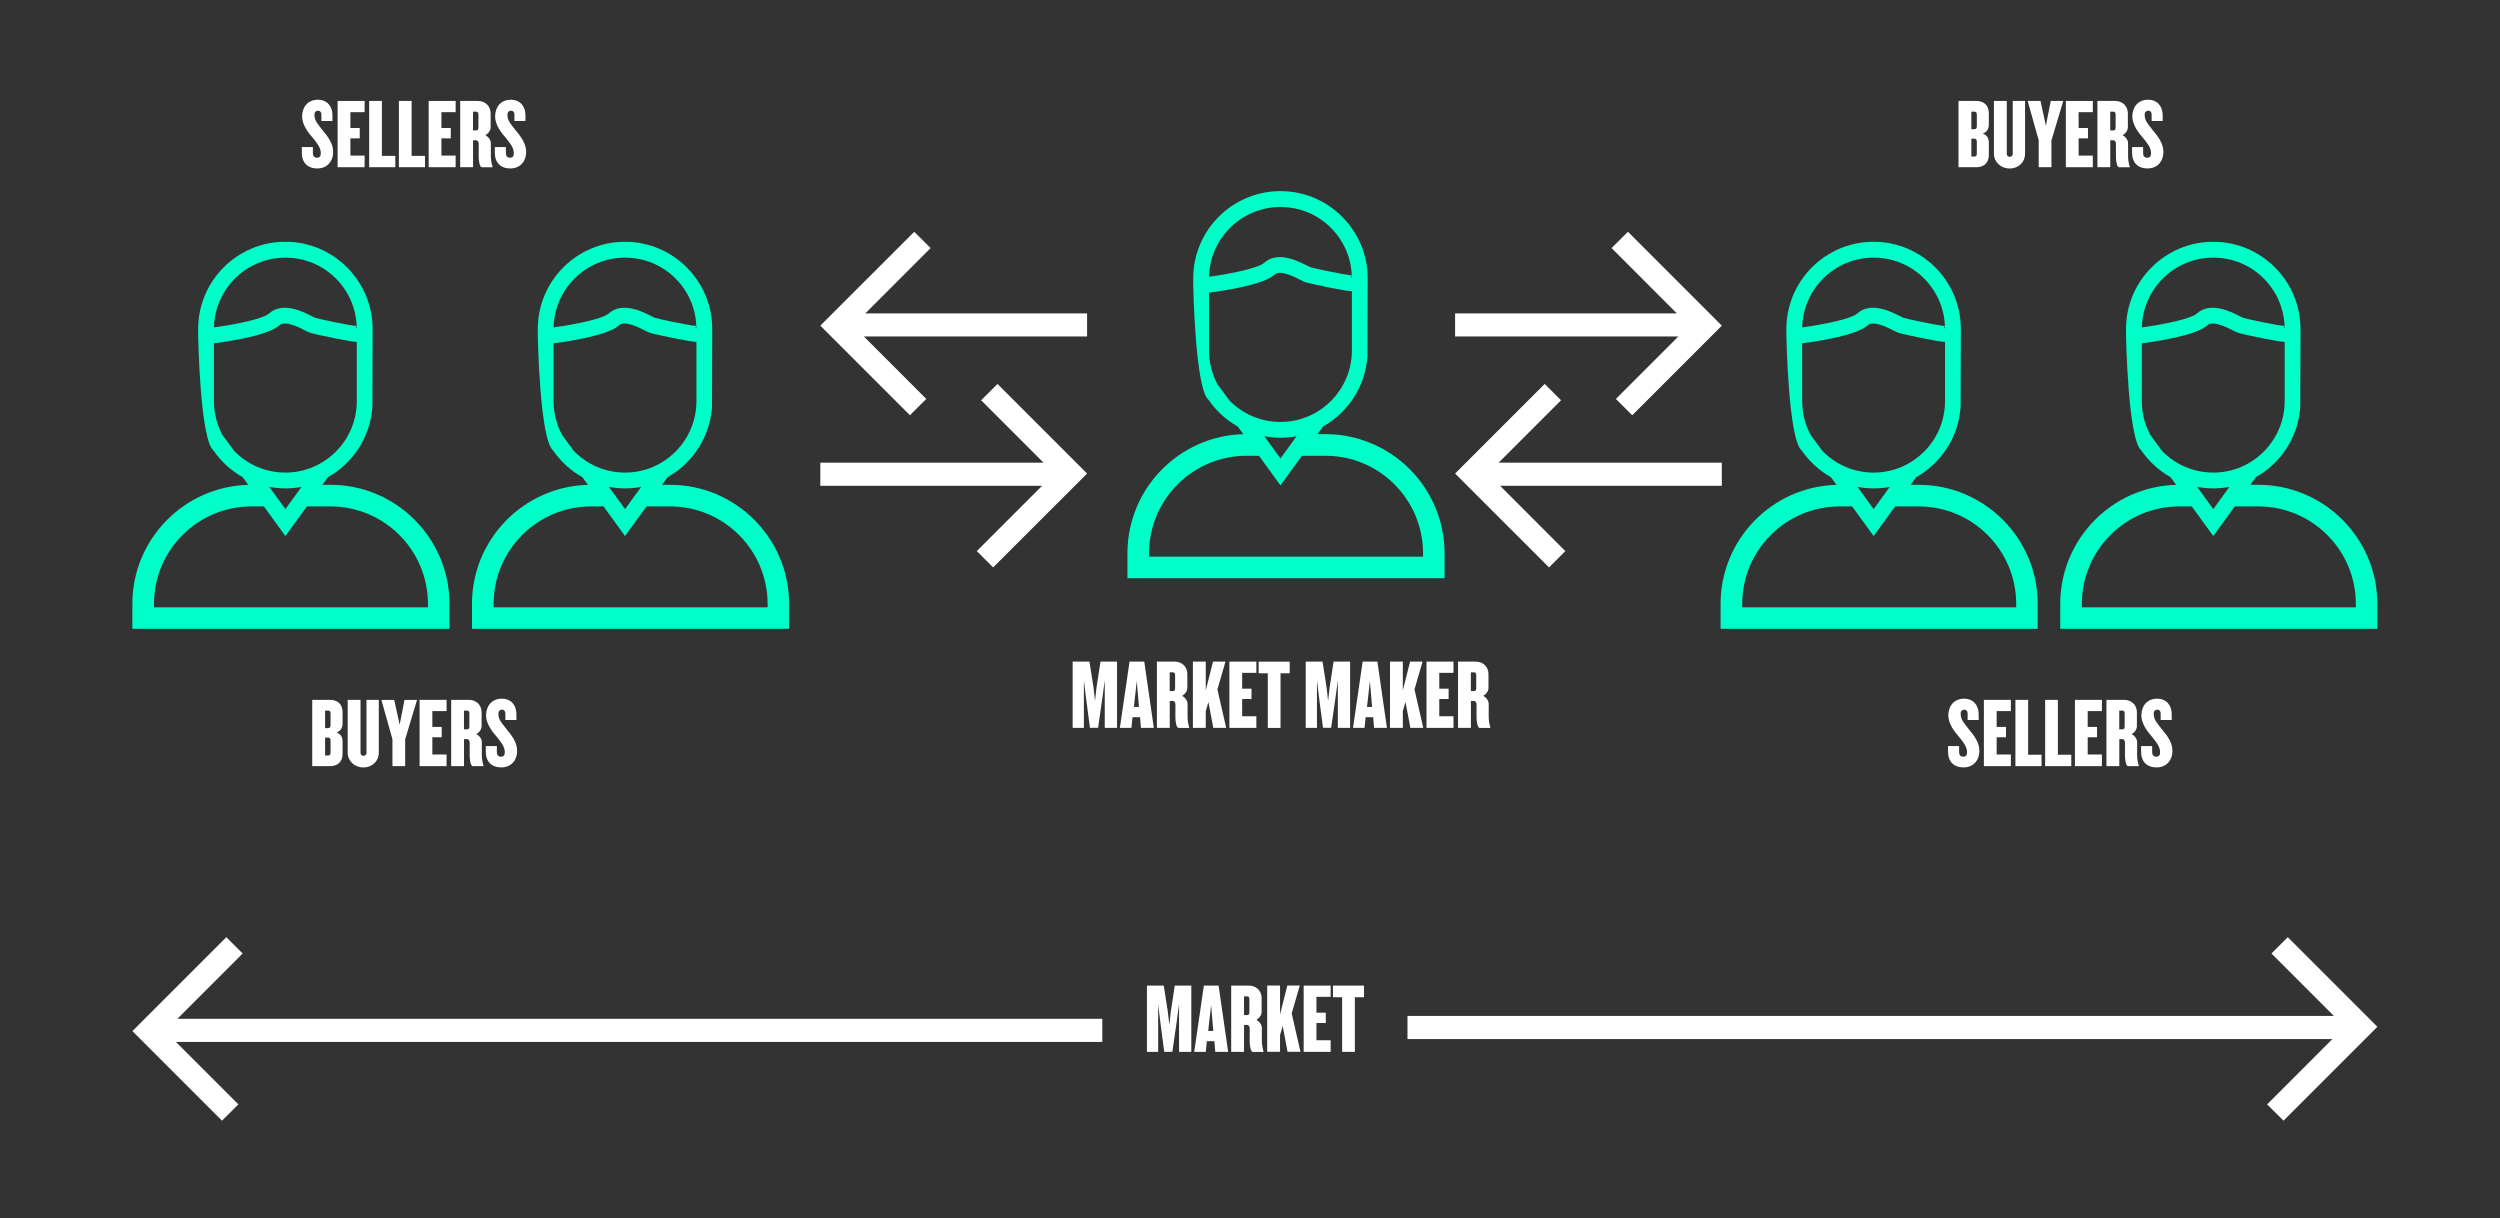<?xml version="1.0" encoding="UTF-8"?><svg id="Layer_1" xmlns="http://www.w3.org/2000/svg" viewBox="0 0 570.08 277.77"><rect x="0" y="0" width="570.08" height="277.77" fill="#333333" stroke="none"/><defs><style>.cls-1{fill:#00ffc8;}.cls-1,.cls-2{stroke-width:0px;}.cls-2{fill:#fff;}</style></defs><path class="cls-1" d="m308.26,62.94c0,.16.01.32.01.49l-.23-.38c.08-.05.15-.08.22-.11Zm-9.51-2.03c-.1-.04-.41-.2-.65-.32-2.03-1.04-6.77-3.47-9.87-.63-1.21,1.11-7.08,2.41-12.53,3.15.2-8.81,7.43-15.91,16.28-15.91s15.91,6.94,16.27,15.6c-2.04-.21-8.62-1.6-9.5-1.89Zm-23.11,30.34c1.72,2.47,3.98,4.53,6.61,6.01l1.27,1.75c-14.64.38-26.43,12.41-26.43,27.14v5.69h72.31v-5.69c0-14.97-12.18-27.15-27.15-27.15h-1.81l1.27-1.75c5.69-3.2,9.64-9.12,10.11-15.98l.05-16.4v-1.4c0-10.97-8.92-19.89-19.89-19.89s-19.89,8.92-19.89,19.89v1.4s.41,23.99,3.55,26.36Zm4.65,0l-2.65-3.6c-1.24-2.3-1.95-4.93-1.95-7.72v-13.19c3.92-.51,12.48-1.85,14.97-4.13,1.25-1.15,4.55.54,5.8,1.18.5.26.83.42,1.13.53.68.23,3.54.85,5.79,1.3,2.56.51,4.01.74,4.89.8v13.51c0,8.98-7.31,16.29-16.29,16.29-4.58,0-8.73-1.91-11.69-4.96Zm15.38,8.22l-3.68,5.08-3.68-5.08c1.19.22,2.42.35,3.68.35s2.49-.12,3.68-.35Zm28.83,27.47h-62.48v-.78c0-12.26,9.97-22.23,22.23-22.23h2.84l4.9,6.75,4.9-6.75h5.38c12.26,0,22.23,9.97,22.23,22.23v.78Z"/><path class="cls-1" d="m158.8,74.49c0,.16.01.32.01.49l-.23-.38c.08-.05.15-.08.22-.11Zm-9.51-2.03c-.1-.04-.41-.2-.65-.32-2.03-1.04-6.77-3.47-9.87-.63-1.21,1.11-7.08,2.41-12.53,3.15.2-8.81,7.43-15.91,16.28-15.91s15.91,6.94,16.27,15.6c-2.04-.21-8.62-1.6-9.5-1.89Zm-23.11,30.34c1.72,2.47,3.98,4.53,6.61,6.01l1.27,1.75c-14.64.38-26.43,12.41-26.43,27.14v5.69h72.31v-5.69c0-14.97-12.18-27.15-27.15-27.15h-1.81l1.27-1.75c5.69-3.2,9.64-9.12,10.11-15.98l.05-16.4v-1.4c0-10.97-8.92-19.89-19.89-19.89s-19.89,8.92-19.89,19.89v1.4s.41,23.99,3.55,26.36Zm4.65,0l-2.65-3.6c-1.24-2.3-1.95-4.93-1.95-7.72v-13.19c3.92-.51,12.48-1.85,14.97-4.13,1.25-1.15,4.55.54,5.8,1.18.5.26.83.42,1.13.53.68.23,3.54.85,5.79,1.3,2.56.51,4.01.74,4.89.8v13.51c0,8.98-7.31,16.29-16.29,16.29-4.58,0-8.73-1.91-11.69-4.96Zm15.38,8.22l-3.68,5.08-3.68-5.08c1.19.22,2.42.35,3.68.35s2.49-.12,3.68-.35Zm28.83,27.47h-62.48v-.78c0-12.26,9.97-22.23,22.23-22.23h2.84l4.9,6.75,4.9-6.75h5.38c12.26,0,22.23,9.97,22.23,22.23v.78Z"/><path class="cls-1" d="m81.35,74.49c0,.16.01.32.01.49l-.23-.38c.08-.05.15-.08.22-.11Zm-9.51-2.03c-.1-.04-.41-.2-.65-.32-2.03-1.04-6.77-3.47-9.87-.63-1.21,1.11-7.08,2.41-12.53,3.15.2-8.81,7.43-15.91,16.28-15.91s15.91,6.94,16.27,15.6c-2.04-.21-8.62-1.6-9.5-1.89Zm-23.11,30.34c1.72,2.47,3.98,4.53,6.61,6.01l1.27,1.75c-14.64.38-26.43,12.41-26.43,27.14v5.69h72.31v-5.69c0-14.97-12.18-27.15-27.15-27.15h-1.81l1.27-1.75c5.69-3.2,9.64-9.12,10.11-15.98l.05-16.4v-1.4c0-10.97-8.92-19.89-19.89-19.89s-19.89,8.92-19.89,19.89v1.4s.41,23.99,3.55,26.36Zm4.65,0l-2.65-3.6c-1.24-2.3-1.95-4.93-1.95-7.72v-13.19c3.92-.51,12.48-1.85,14.97-4.13,1.25-1.15,4.55.54,5.8,1.18.5.26.83.42,1.13.53.68.23,3.54.85,5.79,1.3,2.56.51,4.01.74,4.89.8v13.51c0,8.98-7.31,16.29-16.29,16.29-4.58,0-8.73-1.91-11.69-4.96Zm15.38,8.22l-3.68,5.08-3.68-5.08c1.19.22,2.42.35,3.68.35s2.49-.12,3.68-.35Zm28.83,27.47h-62.48v-.78c0-12.26,9.97-22.23,22.23-22.23h2.84l4.9,6.75,4.9-6.75h5.38c12.26,0,22.23,9.97,22.23,22.23v.78Z"/><path class="cls-1" d="m520.97,74.49c0,.16.01.32.01.49l-.23-.38c.08-.05.15-.08.22-.11Zm-9.51-2.03c-.1-.04-.41-.2-.65-.32-2.03-1.04-6.77-3.47-9.87-.63-1.21,1.11-7.08,2.41-12.53,3.15.2-8.81,7.43-15.91,16.28-15.91s15.91,6.94,16.27,15.6c-2.04-.21-8.62-1.6-9.5-1.89Zm-23.11,30.34c1.72,2.47,3.98,4.53,6.61,6.01l1.27,1.75c-14.64.38-26.43,12.41-26.43,27.14v5.69h72.31v-5.69c0-14.97-12.18-27.15-27.15-27.15h-1.81l1.27-1.75c5.69-3.2,9.64-9.12,10.11-15.98l.05-16.4v-1.4c0-10.97-8.92-19.89-19.89-19.89s-19.89,8.92-19.89,19.89v1.4s.41,23.99,3.55,26.36Zm4.65,0l-2.65-3.6c-1.24-2.3-1.95-4.93-1.95-7.72v-13.19c3.92-.51,12.48-1.85,14.97-4.13,1.25-1.15,4.55.54,5.8,1.18.5.26.83.42,1.13.53.68.23,3.54.85,5.79,1.3,2.56.51,4.01.74,4.89.8v13.51c0,8.98-7.31,16.29-16.29,16.29-4.58,0-8.73-1.91-11.69-4.96Zm15.38,8.22l-3.68,5.08-3.68-5.08c1.19.22,2.42.35,3.68.35s2.49-.12,3.68-.35Zm28.83,27.47h-62.48v-.78c0-12.26,9.97-22.23,22.23-22.23h2.84l4.9,6.75,4.9-6.75h5.38c12.26,0,22.23,9.97,22.23,22.23v.78Z"/><path class="cls-1" d="m443.52,74.49c0,.16.01.32.01.49l-.23-.38c.08-.05.15-.08.22-.11Zm-9.51-2.03c-.1-.04-.41-.2-.65-.32-2.03-1.04-6.77-3.47-9.87-.63-1.21,1.11-7.08,2.41-12.53,3.15.2-8.81,7.43-15.91,16.28-15.91s15.91,6.94,16.27,15.6c-2.04-.21-8.62-1.6-9.5-1.89Zm-23.11,30.34c1.72,2.47,3.98,4.53,6.61,6.01l1.27,1.75c-14.64.38-26.43,12.41-26.43,27.14v5.69h72.31v-5.69c0-14.97-12.18-27.15-27.15-27.15h-1.81l1.27-1.75c5.69-3.2,9.64-9.12,10.11-15.98l.05-16.4v-1.4c0-10.97-8.92-19.89-19.89-19.89s-19.89,8.92-19.89,19.89v1.4s.41,23.99,3.55,26.36Zm4.65,0l-2.65-3.6c-1.24-2.3-1.95-4.93-1.95-7.72v-13.19c3.92-.51,12.48-1.85,14.97-4.13,1.25-1.15,4.55.54,5.8,1.18.5.26.83.42,1.13.53.68.23,3.54.85,5.79,1.3,2.56.51,4.01.74,4.89.8v13.51c0,8.98-7.31,16.29-16.29,16.29-4.58,0-8.73-1.91-11.69-4.96Zm15.38,8.22l-3.68,5.08-3.68-5.08c1.19.22,2.42.35,3.68.35s2.49-.12,3.68-.35Zm28.83,27.47h-62.48v-.78c0-12.26,9.97-22.23,22.23-22.23h2.84l4.9,6.75,4.9-6.75h5.38c12.26,0,22.23,9.97,22.23,22.23v.78Z"/><polygon class="cls-2" points="247.89 71.46 197.33 71.46 212.21 56.57 208.48 52.85 187.06 74.26 207.49 94.69 211.22 90.97 196.99 76.73 247.89 76.73 247.89 71.46"/><polygon class="cls-2" points="227.46 87.55 223.73 91.27 237.97 105.51 187.06 105.51 187.06 110.78 237.63 110.78 222.74 125.67 226.47 129.39 247.89 107.98 227.46 87.55"/><polygon class="cls-2" points="371.22 52.85 367.49 56.57 382.37 71.46 331.81 71.46 331.81 76.73 382.71 76.73 368.48 90.97 372.2 94.69 392.63 74.26 371.22 52.85"/><polygon class="cls-2" points="392.63 105.51 341.73 105.51 355.97 91.27 352.24 87.55 331.81 107.98 353.23 129.39 356.95 125.67 342.07 110.78 392.63 110.78 392.63 105.51"/><path class="cls-2" d="m72.41,38.42c-2.25,0-3.58-1.32-3.58-3.56v-1.32h2.52v1.41c0,.61.32,1.02.93,1.02s.88-.36.88-1c0-1.23-.73-2.16-1.75-3.43-1.13-1.27-2.52-3.09-2.52-4.97,0-2.06,1.2-3.83,3.65-3.83,1.95,0,3.27,1.41,3.27,3.54v1.32h-2.52v-1.5c0-.54-.32-.86-.75-.86s-.84.29-.84.88c0,1.45.73,2.09,1.77,3.47,1.22,1.47,2.5,3.06,2.5,5.01,0,2.38-1.54,3.81-3.56,3.81Z"/><path class="cls-2" d="m76.99,38.13v-15.11h6.15v2.56h-3.24v3.61h2.13v2.36h-2.13v3.93h3.24v2.65h-6.15Z"/><path class="cls-2" d="m84.18,38.13v-15.11h2.9v12.52h3.06v2.59h-5.97Z"/><path class="cls-2" d="m90.96,38.13v-15.11h2.9v12.52h3.06v2.59h-5.97Z"/><path class="cls-2" d="m97.75,38.13v-15.11h6.15v2.56h-3.24v3.61h2.13v2.36h-2.13v3.93h3.24v2.65h-6.15Z"/><path class="cls-2" d="m109.86,38.13c-.45,0-.7-1.38-.7-2.34v-3.02c0-.39-.2-.79-.61-.79h-.68v6.15h-2.93v-15.11h4.04c1.43,0,2.9.91,2.9,2.93v3.02c0,.75-.45,1.43-1.2,1.86.75.41,1.25,1.11,1.25,1.86v2.93c0,.95.18,1.72.39,2.45v.07h-2.45Zm-.77-11.98c0-.5-.18-.68-.5-.68h-.73v4.27h.73c.32,0,.5-.18.5-.68v-2.9Z"/><path class="cls-2" d="m116.42,38.42c-2.25,0-3.58-1.32-3.58-3.56v-1.32h2.52v1.41c0,.61.32,1.02.93,1.02s.88-.36.88-1c0-1.23-.73-2.16-1.75-3.43-1.13-1.27-2.52-3.09-2.52-4.97,0-2.06,1.2-3.83,3.65-3.83,1.95,0,3.27,1.41,3.27,3.54v1.32h-2.52v-1.5c0-.54-.32-.86-.75-.86s-.84.29-.84.88c0,1.45.73,2.09,1.77,3.47,1.22,1.47,2.5,3.06,2.5,5.01,0,2.38-1.54,3.81-3.56,3.81Z"/><path class="cls-2" d="m75.33,174.7h-4.13v-15.11h4.13c1.43,0,2.79.82,2.79,2.81v2.52c0,.91-.34,1.77-1.38,2.09,1,.39,1.38,1.13,1.38,2.09v2.79c0,2.02-1.36,2.81-2.79,2.81Zm.05-11.98c0-.5-.2-.68-.52-.68h-.73v3.99h.73c.32,0,.52-.2.52-.68v-2.63Zm0,6.15c0-.48-.2-.68-.52-.68h-.73v4.08h.73c.32,0,.52-.18.52-.68v-2.72Z"/><path class="cls-2" d="m82.86,175c-2.02,0-3.58-1.47-3.58-3.38v-12.03h2.93v12.09c0,.41.29.66.66.66.41,0,.7-.25.7-.66v-12.09h2.81v12.03c0,1.91-1.45,3.38-3.52,3.38Z"/><path class="cls-2" d="m92.39,168.56v6.15h-2.9v-6.15l-2.52-8.96h2.93l1.23,5.65,1.11-5.65h2.86l-2.7,8.96Z"/><path class="cls-2" d="m95.68,174.7v-15.11h6.15v2.56h-3.24v3.61h2.13v2.36h-2.13v3.93h3.24v2.65h-6.15Z"/><path class="cls-2" d="m107.8,174.7c-.45,0-.7-1.38-.7-2.34v-3.02c0-.39-.2-.79-.61-.79h-.68v6.15h-2.93v-15.11h4.04c1.43,0,2.9.91,2.9,2.93v3.02c0,.75-.45,1.43-1.2,1.86.75.41,1.25,1.11,1.25,1.86v2.93c0,.95.18,1.72.39,2.45v.07h-2.45Zm-.77-11.98c0-.5-.18-.68-.5-.68h-.73v4.27h.73c.32,0,.5-.18.5-.68v-2.9Z"/><path class="cls-2" d="m114.36,175c-2.25,0-3.58-1.32-3.58-3.56v-1.32h2.52v1.41c0,.61.32,1.02.93,1.02s.88-.36.88-1c0-1.23-.73-2.16-1.75-3.43-1.13-1.27-2.52-3.09-2.52-4.97,0-2.06,1.2-3.83,3.65-3.83,1.95,0,3.27,1.41,3.27,3.54v1.32h-2.52v-1.5c0-.54-.32-.86-.75-.86s-.84.29-.84.88c0,1.45.73,2.09,1.77,3.47,1.22,1.47,2.5,3.06,2.5,5.01,0,2.38-1.54,3.81-3.56,3.81Z"/><path class="cls-2" d="m450.73,38.13h-4.13v-15.11h4.13c1.43,0,2.79.82,2.79,2.81v2.52c0,.91-.34,1.77-1.38,2.09,1,.39,1.38,1.13,1.38,2.09v2.79c0,2.02-1.36,2.81-2.79,2.81Zm.05-11.98c0-.5-.2-.68-.52-.68h-.73v3.99h.73c.32,0,.52-.2.52-.68v-2.63Zm0,6.15c0-.48-.2-.68-.52-.68h-.73v4.08h.73c.32,0,.52-.18.52-.68v-2.72Z"/><path class="cls-2" d="m458.26,38.42c-2.02,0-3.58-1.47-3.58-3.38v-12.03h2.93v12.09c0,.41.29.66.66.66.41,0,.7-.25.7-.66v-12.09h2.81v12.03c0,1.91-1.45,3.38-3.52,3.38Z"/><path class="cls-2" d="m467.79,31.98v6.15h-2.9v-6.15l-2.52-8.96h2.93l1.23,5.65,1.11-5.65h2.86l-2.7,8.96Z"/><path class="cls-2" d="m471.08,38.13v-15.11h6.15v2.56h-3.24v3.61h2.13v2.36h-2.13v3.93h3.24v2.65h-6.15Z"/><path class="cls-2" d="m483.2,38.13c-.45,0-.7-1.38-.7-2.34v-3.02c0-.39-.2-.79-.61-.79h-.68v6.15h-2.93v-15.11h4.04c1.43,0,2.9.91,2.9,2.93v3.02c0,.75-.45,1.43-1.2,1.86.75.41,1.25,1.11,1.25,1.86v2.93c0,.95.18,1.72.39,2.45v.07h-2.45Zm-.77-11.98c0-.5-.18-.68-.5-.68h-.73v4.27h.73c.32,0,.5-.18.5-.68v-2.9Z"/><path class="cls-2" d="m489.76,38.42c-2.25,0-3.58-1.32-3.58-3.56v-1.32h2.52v1.41c0,.61.32,1.02.93,1.02s.88-.36.88-1c0-1.23-.73-2.16-1.75-3.43-1.13-1.27-2.52-3.09-2.52-4.97,0-2.06,1.2-3.83,3.65-3.83,1.95,0,3.27,1.41,3.27,3.54v1.32h-2.52v-1.5c0-.54-.32-.86-.75-.86s-.84.29-.84.88c0,1.45.73,2.09,1.77,3.47,1.22,1.47,2.5,3.06,2.5,5.01,0,2.38-1.54,3.81-3.56,3.81Z"/><path class="cls-2" d="m447.8,175c-2.25,0-3.58-1.32-3.58-3.56v-1.32h2.52v1.41c0,.61.32,1.02.93,1.02s.88-.36.88-1c0-1.23-.73-2.16-1.75-3.43-1.13-1.27-2.52-3.09-2.52-4.97,0-2.06,1.2-3.83,3.65-3.83,1.95,0,3.27,1.41,3.27,3.54v1.32h-2.52v-1.5c0-.54-.32-.86-.75-.86s-.84.29-.84.88c0,1.45.73,2.09,1.77,3.47,1.22,1.47,2.5,3.06,2.5,5.01,0,2.38-1.54,3.81-3.56,3.81Z"/><path class="cls-2" d="m452.39,174.7v-15.11h6.15v2.56h-3.24v3.61h2.13v2.36h-2.13v3.93h3.24v2.65h-6.15Z"/><path class="cls-2" d="m459.58,174.7v-15.11h2.9v12.52h3.06v2.59h-5.97Z"/><path class="cls-2" d="m466.36,174.7v-15.11h2.9v12.52h3.06v2.59h-5.97Z"/><path class="cls-2" d="m473.15,174.7v-15.11h6.15v2.56h-3.24v3.61h2.13v2.36h-2.13v3.93h3.24v2.65h-6.15Z"/><path class="cls-2" d="m485.26,174.7c-.45,0-.7-1.38-.7-2.34v-3.02c0-.39-.2-.79-.61-.79h-.68v6.15h-2.93v-15.11h4.04c1.43,0,2.9.91,2.9,2.93v3.02c0,.75-.45,1.43-1.2,1.86.75.41,1.25,1.11,1.25,1.86v2.93c0,.95.18,1.72.39,2.45v.07h-2.45Zm-.77-11.98c0-.5-.18-.68-.5-.68h-.73v4.27h.73c.32,0,.5-.18.5-.68v-2.9Z"/><path class="cls-2" d="m491.82,175c-2.25,0-3.58-1.32-3.58-3.56v-1.32h2.52v1.41c0,.61.32,1.02.93,1.02s.88-.36.88-1c0-1.23-.73-2.16-1.75-3.43-1.13-1.27-2.52-3.09-2.52-4.97,0-2.06,1.2-3.83,3.65-3.83,1.95,0,3.27,1.41,3.27,3.54v1.32h-2.52v-1.5c0-.54-.32-.86-.75-.86s-.84.29-.84.88c0,1.45.73,2.09,1.77,3.47,1.22,1.47,2.5,3.06,2.5,5.01,0,2.38-1.54,3.81-3.56,3.81Z"/><path class="cls-2" d="m251.92,165.98v-10.85l-.48,3.58-1.04,7.26h-1.86l-.95-7.26-.43-3.58v10.85h-2.56v-15.11h3.83l.93,5.92.34,3.06.34-3.06.91-5.92h3.77v15.11h-2.79Z"/><path class="cls-2" d="m260.17,165.98l-.2-2.43h-1.72l-.25,2.43h-2.63l2.2-15.11h3.36l2.18,15.11h-2.93Zm-.95-10.66l-.66,5.88h1.16l-.5-5.88Z"/><path class="cls-2" d="m268.73,165.98c-.45,0-.7-1.38-.7-2.34v-3.02c0-.39-.2-.79-.61-.79h-.68v6.15h-2.93v-15.11h4.04c1.43,0,2.9.91,2.9,2.93v3.02c0,.75-.45,1.43-1.2,1.86.75.41,1.25,1.11,1.25,1.86v2.93c0,.95.18,1.72.39,2.45v.07h-2.45Zm-.77-11.98c0-.5-.18-.68-.5-.68h-.73v4.27h.73c.32,0,.5-.18.5-.68v-2.9Z"/><path class="cls-2" d="m276.67,165.98l-1.11-5.88-.61,2.06v3.81h-2.93v-15.11h2.93v6.58l1.66-6.58h2.84l-1.84,6.35,2,8.76h-2.93Z"/><path class="cls-2" d="m280.34,165.98v-15.11h6.15v2.56h-3.24v3.61h2.13v2.36h-2.13v3.93h3.24v2.65h-6.15Z"/><path class="cls-2" d="m292,153.53v12.46h-2.9v-12.46h-2.09v-2.65h7.08v2.65h-2.09Z"/><path class="cls-2" d="m305.07,165.98v-10.85l-.48,3.58-1.04,7.26h-1.86l-.95-7.26-.43-3.58v10.85h-2.56v-15.11h3.83l.93,5.92.34,3.06.34-3.06.91-5.92h3.77v15.11h-2.79Z"/><path class="cls-2" d="m313.33,165.98l-.2-2.43h-1.72l-.25,2.43h-2.63l2.2-15.11h3.36l2.18,15.11h-2.93Zm-.95-10.66l-.66,5.88h1.16l-.5-5.88Z"/><path class="cls-2" d="m321.61,165.98l-1.11-5.88-.61,2.06v3.81h-2.93v-15.11h2.93v6.58l1.66-6.58h2.84l-1.84,6.35,2,8.76h-2.93Z"/><path class="cls-2" d="m325.29,165.98v-15.11h6.15v2.56h-3.24v3.61h2.13v2.36h-2.13v3.93h3.24v2.65h-6.15Z"/><path class="cls-2" d="m337.4,165.98c-.45,0-.7-1.38-.7-2.34v-3.02c0-.39-.2-.79-.61-.79h-.68v6.15h-2.93v-15.11h4.04c1.43,0,2.9.91,2.9,2.93v3.02c0,.75-.45,1.43-1.2,1.86.75.41,1.25,1.11,1.25,1.86v2.93c0,.95.18,1.72.39,2.45v.07h-2.45Zm-.77-11.98c0-.5-.18-.68-.5-.68h-.73v4.27h.73c.32,0,.5-.18.5-.68v-2.9Z"/><path class="cls-2" d="m268.86,239.86v-10.85l-.48,3.58-1.04,7.26h-1.86l-.95-7.26-.43-3.58v10.85h-2.56v-15.11h3.83l.93,5.92.34,3.06.34-3.06.91-5.92h3.77v15.11h-2.79Z"/><path class="cls-2" d="m277.12,239.86l-.2-2.43h-1.72l-.25,2.43h-2.63l2.2-15.11h3.36l2.18,15.11h-2.93Zm-.95-10.66l-.66,5.88h1.16l-.5-5.88Z"/><path class="cls-2" d="m285.67,239.86c-.45,0-.7-1.38-.7-2.34v-3.02c0-.39-.2-.79-.61-.79h-.68v6.15h-2.93v-15.11h4.04c1.43,0,2.9.91,2.9,2.93v3.02c0,.75-.45,1.43-1.2,1.86.75.41,1.25,1.11,1.25,1.86v2.93c0,.95.18,1.72.39,2.45v.07h-2.45Zm-.77-11.98c0-.5-.18-.68-.5-.68h-.73v4.27h.73c.32,0,.5-.18.5-.68v-2.9Z"/><path class="cls-2" d="m293.61,239.86l-1.11-5.88-.61,2.06v3.81h-2.93v-15.11h2.93v6.58l1.66-6.58h2.84l-1.84,6.35,2,8.76h-2.93Z"/><path class="cls-2" d="m297.28,239.86v-15.11h6.15v2.56h-3.24v3.61h2.13v2.36h-2.13v3.93h3.24v2.65h-6.15Z"/><path class="cls-2" d="m308.95,227.4v12.46h-2.9v-12.46h-2.09v-2.65h7.08v2.65h-2.09Z"/><polygon class="cls-2" points="521.69 213.71 517.97 217.43 532.2 231.67 320.95 231.67 320.95 236.94 531.86 236.94 516.98 251.83 520.71 255.55 542.12 234.14 521.69 213.71"/><polygon class="cls-2" points="251.36 232.32 40.45 232.32 55.33 217.43 51.61 213.71 30.19 235.12 50.62 255.55 54.35 251.83 40.11 237.59 251.36 237.59 251.36 232.32"/></svg>